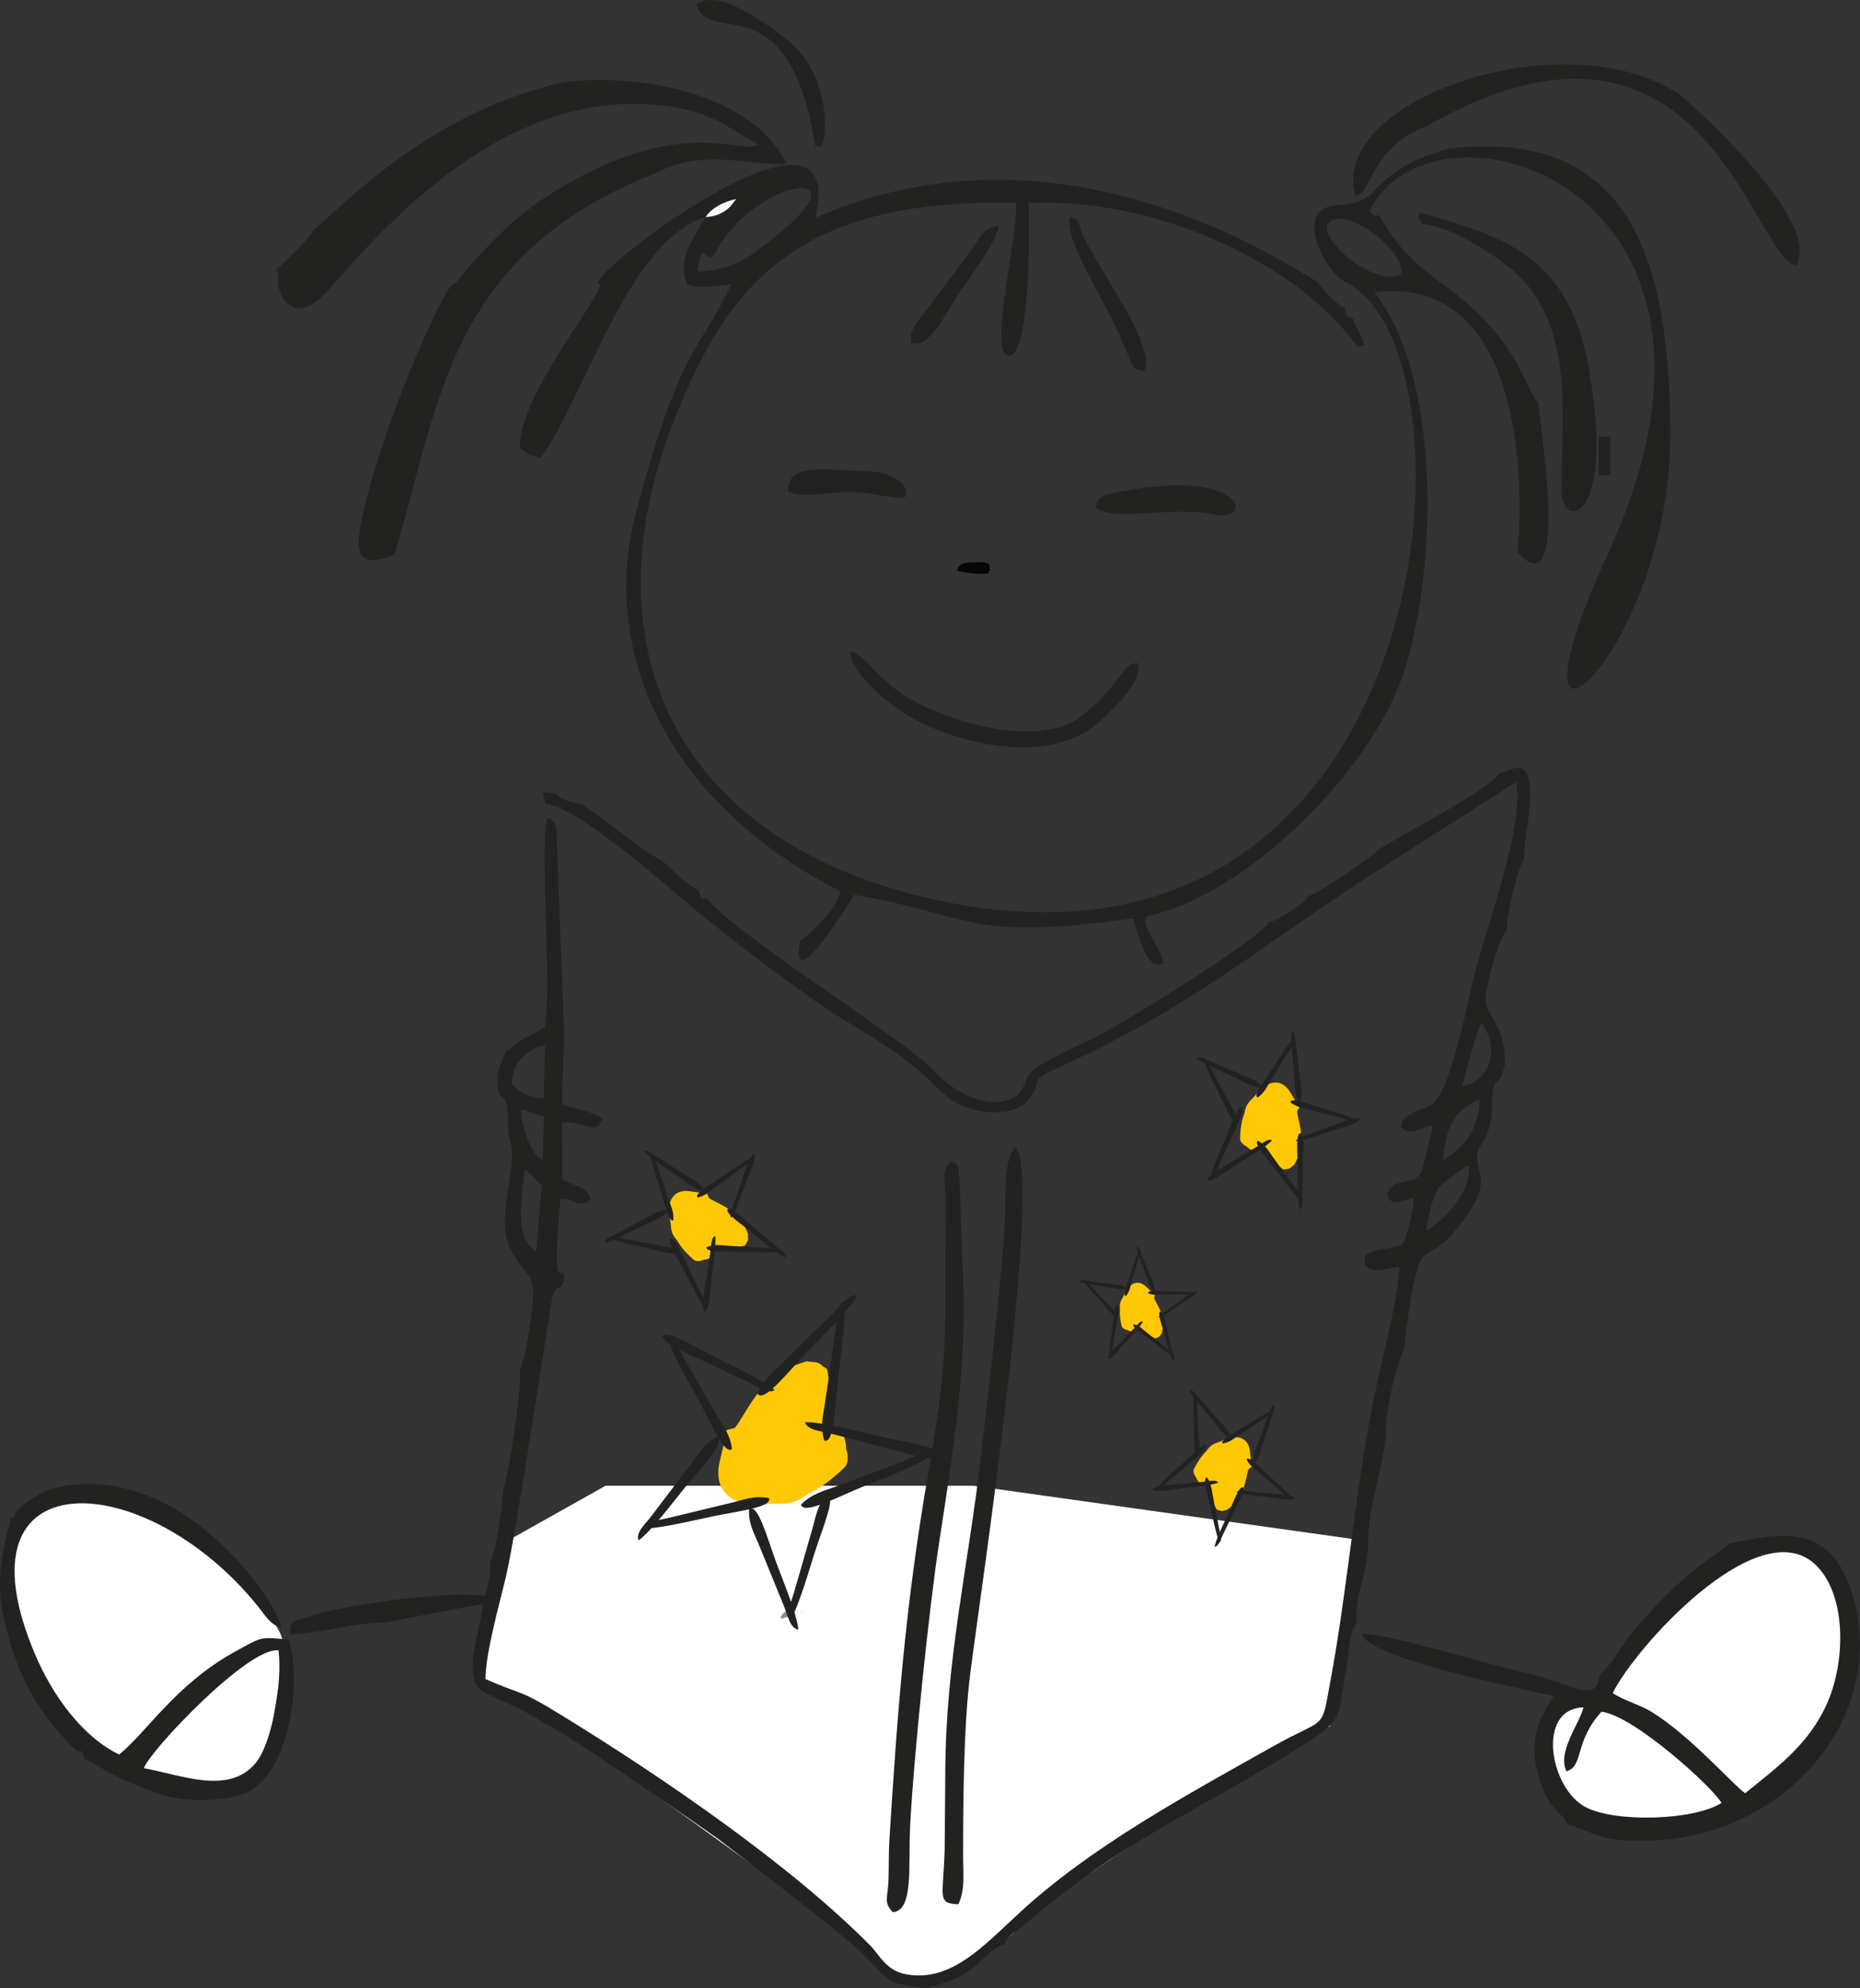 <svg width="87" height="93" viewBox="0 0 87 93" fill="none" xmlns="http://www.w3.org/2000/svg">
    <rect x="0" y="0" width="87" height="93" fill="#333333" stroke="none"/>
    <g clip-path="url(#clip0_328_1748)">
        <path d="M22.254 78.181L23.771 72.049L28.324 69.494H45.521L63.731 72.049L63.225 74.093L62.213 80.736L56.649 83.802L49.062 88.912C48.05 89.934 45.623 92.08 44.004 92.489C42.385 92.897 41.306 92.318 40.969 91.978L38.946 89.934L28.324 82.269L23.265 79.203L22.254 78.181Z" fill="white"/>
        <path d="M0.504 75.115V72.56V71.538L2.021 70.005H4.55L7.585 71.027L10.62 73.071C10.62 73.241 10.924 73.889 12.138 75.115C13.352 76.341 13.318 76.989 13.149 77.159V78.181L12.643 81.247L11.632 83.291L9.103 83.802L6.068 82.78L3.539 80.736L2.021 78.692L0.504 75.115Z" fill="white"/>
        <path d="M78 75L75.5 78.5L75.105 79.192L74 79.5L72.5 80L72 82L72.5 84L74.5 85L78 85.5L81.5 84.5L85 81.5L86.5 76.5L86 73.5L84 72.5H82.5L78 75Z" fill="white"/>
        <path fill-rule="evenodd" clip-rule="evenodd" d="M32.996 10.148L33.687 10.304L34.448 9.293C33.85 9.435 33.319 9.685 32.996 10.148Z" fill="#F9F9F9"/>
        <path fill-rule="evenodd" clip-rule="evenodd" d="M37.212 75.586L37.663 75.504C37.62 75.42 37.589 75.341 37.57 75.37L37.141 75.273L37.209 75.586H37.212Z" fill="#F9F9F9"/>
        <path fill-rule="evenodd" clip-rule="evenodd" d="M67.796 6.944C63.707 8.107 64.977 9.472 62.587 9.594C60.318 9.71 62.082 12.801 62.867 13.159C69.547 16.204 67.58 46.448 44.716 42.279C31.069 39.79 26.235 29.191 33.014 16.426C36.194 10.437 41.413 9.438 47.525 9.467C47.656 10.87 46.147 16.837 47.229 16.638C48.304 16.44 48.114 9.505 48.114 9.505C53.584 9.178 60.504 12.057 63.47 16.19C63.736 16.195 63.619 16.214 63.8 16.135C63.674 15.576 63.458 15.437 63.289 14.909C62.822 14.707 63.002 14.789 62.926 14.44C62.464 14.175 61.894 13.629 61.597 13.15C61.109 13.044 50.126 4.903 38.128 10.196C39.88 3.073 26.498 13.595 28.093 13.27C27.87 14.281 24.194 18.657 24.32 20.98C24.846 21.283 24.543 21.214 25.278 21.438C27.324 18.66 29.374 11.258 32.995 10.153C32.412 11.272 31.709 11.915 32.115 13.294C32.796 13.516 33.494 13.361 34.201 13.301C32.815 16.327 31.806 16.122 29.728 24.052C28.173 29.98 30.656 37.245 39.296 41.684C39.187 42.452 37.962 43.658 37.421 44.014C36.899 46.895 39.915 41.915 39.956 41.852C45.606 42.813 45.1 44.045 53.01 42.957C53.109 43.405 53.536 44.922 54.023 45.073C55.309 45.47 52.898 43.027 53.755 42.832C58.465 41.761 64.274 35.895 65.715 31.295C67.231 26.452 67.402 17.608 64.284 13.672C70.513 12.88 71.412 20.78 70.983 25.84C73.513 28.611 71.944 19.372 71.958 18.862C71.635 18.547 71.251 17.331 70.511 16.284C68.206 13.022 66.306 13.299 64.519 10.078C64.168 10.035 64.426 10.227 64.056 9.866C67.086 3.779 83.109 8.687 75.235 25.845C69.595 38.133 78.121 30.582 78.123 20.417C78.126 12.209 76.303 5.96 67.791 6.951M32.639 12.704C32.858 10.779 32.955 12.76 33.534 11.691C35.361 8.314 40.826 7.541 36.011 11.272C35.036 12.028 34.277 12.639 32.639 12.704ZM32.993 10.153C33.316 9.688 33.847 9.44 34.445 9.298C34.08 9.874 33.584 10.131 32.993 10.153ZM65.532 12.854C64.106 13.412 61.552 11.034 62.16 10.403C62.919 9.616 65.836 11.751 65.532 12.854Z" fill="#222221"/>
        <path fill-rule="evenodd" clip-rule="evenodd" d="M70.094 36.19C69.684 36.951 64.833 39.432 64.504 39.733C64.425 39.883 61.639 41.837 61.212 41.897C60.989 42.27 59.841 43.036 59.373 43.123C58.825 44.032 52.173 48.069 51.141 48.56C50.522 48.854 48.441 49.781 48.149 50.243C47.828 50.748 47.885 51.276 47.043 51.483C45.83 51.781 44.527 50.987 43.718 50.106C42.358 48.625 33.96 43.428 33.106 42.037C32.752 41.972 32.843 42.198 32.672 41.63C31.991 41.351 31.108 40.28 30.828 40.171C30.18 39.926 27.89 37.971 27.131 37.589C26.73 37.557 26.212 37.386 25.992 37.105L25.391 37.061L25.515 37.598C27.074 37.772 30.909 41.209 32.449 42.494C33.939 43.739 37.617 46.553 39.16 47.508C40.045 48.057 41.212 48.734 42.026 49.323C43.227 50.195 44.081 51.187 44.558 51.483C45.576 52.116 47.465 52.335 48.168 51.374C48.737 50.594 48.139 50.556 49.304 50.029C56.056 46.979 58.837 44.261 65.237 40.2L70.911 36.582C71.328 38.58 69.492 43.467 68.977 45.537C68.728 46.541 67.814 51.206 66.96 51.675C66.381 51.993 65.545 52.087 65.531 52.739C66.039 53.168 66.29 52.754 67.021 52.655C66.953 52.961 66.575 54.621 66.48 54.802C66.091 55.543 65.249 54.973 64.876 55.852C65.123 56.347 65.078 56.323 66.127 56.02C66.139 56.477 65.818 57.845 65.602 58.199C64.978 58.473 64.316 58.36 63.842 58.752V59.207C64.413 59.614 64.632 59.325 65.46 59.26C65.391 60.519 64.862 62.763 64.546 64.106C63.436 68.845 63.123 73.835 62.221 78.671C61.784 81.021 62.074 80.262 59.551 81.68C55.453 83.984 51.06 86.365 47.731 89.426C45.97 91.046 44.466 92.746 42.347 92.337C41.504 92.173 41.172 91.523 40.757 91.049C36.988 87.229 31.027 83.161 26.402 80.311C24.127 78.907 24.592 79.369 22.707 78.534C22.715 77.299 23.374 74.967 23.659 73.775C24.157 71.691 25.754 60.967 25.837 60.68C26.096 59.797 26.108 60.663 26.388 59.883C26.378 58.673 25.75 61.354 26.21 56.073C26.86 56.035 27.01 56.552 27.622 56.131C27.534 55.498 26.815 55.483 26.293 55.149L26.288 52.494C27.373 52.421 27.847 53.18 28.196 52.328C27.634 51.962 27.017 51.897 26.298 51.666C26.272 50.977 26.409 48.556 26.388 48.336L26.051 39.502C26.023 38.84 26.122 38.467 25.629 38.253C25.187 38.999 25.84 46.341 25.482 48.038L24.922 48.38C23.818 48.864 24.364 48.77 23.628 49.213L23.654 49.179C23.36 49.928 23.097 50.31 23.381 51.261C23.944 51.422 23.657 52.563 23.818 53.206C24.357 54.655 23.006 56.964 23.968 58.598C24.905 60.194 25.287 59.212 24.547 63.408L24.314 64.077C24.43 64.652 23.846 68.804 23.543 69.661C23.543 69.661 23.275 72.605 22.926 73.014C22.971 73.551 22.866 74.074 22.693 74.654C21.07 74.377 16.241 75.039 14.62 75.559C13.901 75.879 13.559 75.583 13.566 76.447C15.228 76.36 16.357 75.922 18.028 75.889C18.128 75.889 21.697 75.152 22.579 75.039C22.52 76.098 21.58 78.443 22.539 79.078C22.98 79.372 24.665 79.986 25.548 80.674C25.655 80.481 33.298 85.787 33.628 86.04C34.447 86.663 39.461 90.51 40.173 91.213C41.839 92.861 41.369 92.729 43.294 92.991C45.965 92.349 45.693 91.492 46.893 90.977L46.988 90.931C47.259 90.399 47.344 90.517 47.774 90.148C52.783 85.847 55.662 84.971 60.908 81.651C62.835 80.433 62.558 80.416 62.954 78.161C63.106 77.458 63.063 76.385 63.462 75.901C63.317 74.673 64.019 73.441 63.993 72.21C63.955 70.432 64.796 68.436 64.824 66.941C64.845 65.822 65.244 64.084 65.666 63.131L65.809 61.946C66.457 57.563 66.471 59.347 67.968 57.681C69.945 55.32 69.069 55.105 69.084 54.022C69.091 53.582 69.774 53.221 69.784 51.81C69.795 50.029 70.09 51.102 70.389 49.805C70.457 47.889 69.385 47.46 69.487 46.594C69.568 45.92 70.09 43.914 70.462 43.532C70.453 43.041 70.97 40.523 71.293 40.212C71.25 39.473 71.549 38.306 71.57 37.358C71.618 35.157 70.669 36.101 70.099 36.183M68.4 50.799C68.54 50.284 69.015 48.3 69.302 47.865C70.308 49.222 69.482 50.647 68.4 50.799ZM23.939 50.7C23.953 49.742 24.584 49.109 25.489 48.859L25.429 51.377C24.786 51.336 24.307 51.109 23.939 50.7ZM67.491 54.277C67.622 52.864 67.918 51.962 69.212 51.418C69.174 52.973 68.324 53.777 67.491 54.277ZM25.38 54.241C24.8 53.972 24.392 52.734 24.369 51.875L25.444 52.229L25.38 54.244V54.241ZM66.71 57.558C66.789 56.995 67.021 55.842 67.332 55.505C67.555 55.264 68.543 54.554 68.704 54.506C68.844 55.789 67.425 57.192 66.71 57.558ZM25.09 58.538C24.006 57.907 24.433 55.989 24.537 54.739C24.959 54.898 24.831 55.014 25.33 55.425L25.088 58.538H25.09Z" fill="#222221"/>
        <path fill-rule="evenodd" clip-rule="evenodd" d="M25.47 4.083C19.483 5.628 15.214 10.46 14.689 10.71C14.561 11.1 13.289 12.279 12.902 12.619L13.038 12.802C12.812 13.577 13.626 15.575 15.439 13.478C19.186 9.145 24.098 4.519 30.375 4.877C33.075 5.089 33.666 5.727 35.47 6.765C34.758 7.236 32.271 5.587 27.243 8.214C24.594 9.598 23.313 10.85 21.248 13.298C21.011 12.828 17.625 20.307 16.832 24.765C16.426 27.04 18.256 25.904 18.446 25.976C20.577 18.846 20.952 11.848 30.816 8.038C32.933 6.851 35.966 7.915 36.787 7.626C34.635 3.443 27.167 3.373 25.465 4.081" fill="#222221"/>
        <path fill-rule="evenodd" clip-rule="evenodd" d="M80.912 72.184C80.534 72.61 78.757 73.374 76.177 76.582C75.829 77.016 75.261 78.029 74.839 78.296C74.656 79.825 73.458 78.688 71.547 78.296C70.069 77.99 64.59 76.3 63.707 76.433C63.975 77.562 71.215 78.999 72.663 79.326C72.44 79.861 71.037 81.238 72.285 83.941C72.644 84.716 73.111 84.832 73.308 85.318C74.917 85.879 74.958 86.126 77.096 86.088C83.384 85.975 88.358 80.409 86.657 74.62C85.674 71.279 83.474 71.664 80.912 72.184ZM75.434 79.192C76.472 77.064 82.172 70.74 84.86 73.135C86.341 74.454 86.37 77.569 85.482 79.625C84.623 81.611 83.045 82.718 81.628 83.876C81.021 83.445 79.037 81.156 77.219 80.051C76.697 79.733 75.89 79.512 75.437 79.192H75.434ZM80.518 84.333C79.222 85.147 75.579 85.26 74.17 84.528C72.49 83.657 71.839 79.916 74.068 79.861C73.845 80.696 72.838 81.931 73.268 82.848C74.089 82.622 73.624 81.459 74.912 80.061C76.472 80.263 80.216 83.703 80.518 84.331V84.333Z" fill="#222221"/>
        <path fill-rule="evenodd" clip-rule="evenodd" d="M2.292 69.669C-0.055 70.798 0.953 71.229 0.519 70.964C-0.07 73.248 -0.267 74.404 0.512 76.958C1.088 78.847 1.971 80.246 3.307 81.63C3.981 82.328 3.649 81.447 3.965 82.28C4.525 82.468 4.997 83.036 7.282 83.844C8.338 84.28 10.028 84.278 11.16 83.989C13.533 83.385 14.143 78.686 13.509 76.693C12.152 76.563 12.301 76.536 11.039 77.227C8.224 78.765 6.893 80.997 5.574 82.066C3.853 81.235 2.453 79.305 1.63 77.355C-2.276 68.116 6.81 68.612 12.054 75.121C12.401 75.549 12.619 75.98 13.158 76.139C13.108 75.099 8.324 67.969 2.294 69.669M6.729 82.704C6.969 81.936 11.634 76.987 13.027 77.196C13.219 78.669 12.731 81.529 11.957 82.463C10.702 83.979 8.464 83.016 6.729 82.704Z" fill="#222221"/>
        <path fill-rule="evenodd" clip-rule="evenodd" d="M44.209 58.35C44.195 62.769 44.349 63.52 43.431 68.826C42.351 75.067 42 79.745 41.604 85.998C41.561 86.663 41.58 87.289 41.559 87.948C41.532 88.759 41.309 88.971 41.76 89.438C42.75 89.373 42.477 87.248 42.569 85.44C42.738 82.159 43.452 75.258 43.92 72.198C44.644 67.463 45.303 63.6 45.004 58.807L44.883 55.187C44.805 54.484 44.904 54.523 44.494 54.32C43.989 54.713 44.226 55.336 44.235 56.126C44.242 56.86 44.214 57.611 44.212 58.35" fill="#222221"/>
        <path fill-rule="evenodd" clip-rule="evenodd" d="M44.216 82.946L44.185 86.562C44.112 88.786 43.822 89.019 44.826 89.07C45.146 88.386 45.049 87.729 45.049 86.836C45.049 84.301 45.068 80.748 45.384 78.267C45.858 74.523 48.786 55.168 47.51 53.668C46.907 54.135 47.045 56.21 47.004 57.105C46.898 59.464 46.157 65.725 45.87 68.219C45.303 73.18 44.221 77.715 44.216 82.948" fill="#222221"/>
        <path fill-rule="evenodd" clip-rule="evenodd" d="M63.403 9.177C64.183 8.994 64.115 6.982 66.554 5.968L66.523 6.016C79.618 -1.619 81.896 11.912 84.008 12.424C85.332 10.248 78.626 4.476 78.619 4.457C73.218 0.8 62.043 4.704 63.403 9.175" fill="#222221"/>
        <path fill-rule="evenodd" clip-rule="evenodd" d="M66.537 10.48C67.923 10.569 70.431 12.191 71.278 13.144C73.609 15.768 73.044 19.612 73.037 22.939C73.032 24.882 75.647 24.427 74.283 17.058C73.293 11.722 69.985 11.026 66.483 9.953C66.468 9.921 66.418 9.965 66.39 9.977C66.333 10.222 66.383 10.234 66.535 10.48" fill="#222221"/>
        <path fill-rule="evenodd" clip-rule="evenodd" d="M53.231 31.019C52.45 31 52.505 31.965 50.635 33.46C48.68 35.022 44.648 33.845 42.631 32.73C41.017 31.84 40.426 30.48 39.762 30.494C39.762 31.344 41.33 32.764 42.284 33.356C44.534 34.75 48.604 35.744 50.989 34.098C51.634 33.652 53.563 31.854 53.229 31.017" fill="#222221"/>
        <path fill-rule="evenodd" clip-rule="evenodd" d="M51.254 23.739C52.115 24.45 54.778 23.636 56.819 24.067C58.648 24.452 58.273 21.872 52.512 22.976C51.793 23.114 51.339 23.159 51.254 23.739Z" fill="#222221"/>
        <path fill-rule="evenodd" clip-rule="evenodd" d="M32.578 0.206C33.141 2.207 36.824 -0.872 38.084 6.556C38.15 6.941 38.081 6.787 38.406 6.881C38.831 6.087 38.634 3.258 36.785 1.831C35.877 1.131 33.61 -0.591 32.578 0.206Z" fill="#222221"/>
        <path fill-rule="evenodd" clip-rule="evenodd" d="M36.875 23.005C37.673 23.287 38.821 23.031 39.695 23.005C40.508 22.979 41.947 23.395 42.343 23.248C42.511 22.771 42.084 22.449 41.607 22.235C41.073 21.994 40.359 22.054 39.714 22.008C38.532 21.927 36.731 21.724 36.875 23.005Z" fill="#222221"/>
        <path fill-rule="evenodd" clip-rule="evenodd" d="M53.541 17.349C54.066 16.097 51.282 12.498 50.649 10.979C50.361 10.293 50.537 10.348 50.06 10.137C49.711 11.186 51.707 14.07 52.395 15.743C52.53 16.07 52.659 16.378 52.808 16.711C53.031 17.216 52.995 17.288 53.544 17.349" fill="#222221"/>
        <path fill-rule="evenodd" clip-rule="evenodd" d="M42.624 16.059C43.505 16.266 44.164 14.757 44.919 13.625C45.358 12.966 46.692 11.187 46.708 10.559C45.944 10.657 45.847 11.122 45.451 11.666L43.389 14.437C43.054 14.896 42.465 15.387 42.624 16.059Z" fill="#222221"/>
        <path fill-rule="evenodd" clip-rule="evenodd" d="M75.325 22.221V20.425L74.781 20.42V22.225L75.325 22.221Z" fill="#222221"/>
        <path fill-rule="evenodd" clip-rule="evenodd" d="M44.773 26.691C44.97 26.746 45.177 26.787 45.452 26.816C45.481 26.819 45.86 26.848 45.87 26.848C46.653 26.775 46.017 26.879 46.313 26.674C46.23 26.465 46.492 26.265 45.59 26.299C45.186 26.313 44.842 26.32 44.773 26.691Z" fill="#060606"/>
        <path fill-rule="evenodd" clip-rule="evenodd" d="M36.755 75.647L37.213 75.584L37.144 75.272C36.812 75.413 36.978 75.38 36.833 75.31C36.624 75.423 36.271 75.861 36.755 75.647Z" fill="#8A8986"/>
        <path d="M37.782 69.883C38.401 69.607 39.017 69.114 39.519 68.614C39.686 68.448 39.685 68.051 39.577 67.772C39.579 67.596 39.548 67.416 39.486 67.237C39.488 67.216 39.493 67.199 39.494 67.177C39.528 66.754 38.946 66.911 38.753 66.667C38.706 66.574 38.842 64.827 38.764 64.791C38.715 64.749 38.819 64.501 38.767 64.463C38.715 64.361 38.726 64.032 38.628 63.989C38.432 63.904 38.439 63.797 38.199 63.728C38.137 63.705 37.84 63.704 37.778 63.678C37.716 63.653 37.321 63.819 37.272 63.831C35.649 64.159 34.785 66.364 34.358 66.794C34.262 66.818 34.166 66.838 34.069 66.864C33.84 66.925 33.784 67.287 33.845 67.614C33.778 67.799 33.753 68.015 33.695 68.227C33.158 70.189 34.959 70.483 35.709 70.375C36.68 70.236 36.862 70.544 37.782 69.882" fill="#FFC804"/>
        <path fill-rule="evenodd" clip-rule="evenodd" d="M35.437 65.196C35.727 65.612 36.801 64.241 37.723 63.274C38.26 62.71 39.776 61.225 40.107 60.593C39.713 60.514 39.43 60.961 38.971 61.418L36.616 63.735C36.229 64.122 35.711 64.48 35.437 65.196Z" fill="#222221"/>
        <path fill-rule="evenodd" clip-rule="evenodd" d="M33.542 67.213C33.962 67.477 32.827 68.606 32.047 69.564C31.593 70.122 30.407 71.692 29.864 72.05C29.742 71.666 30.12 71.364 30.486 70.889L32.337 68.45C32.647 68.049 32.914 67.52 33.542 67.213Z" fill="#222221"/>
        <path fill-rule="evenodd" clip-rule="evenodd" d="M35.038 70.573C35.469 70.338 35.87 71.899 36.301 73.064C36.551 73.743 37.303 75.572 37.34 76.227C36.953 76.14 36.883 75.657 36.659 75.098L35.496 72.25C35.307 71.777 34.989 71.277 35.038 70.573Z" fill="#222221"/>
        <path fill-rule="evenodd" clip-rule="evenodd" d="M38.55 67.384C39.026 67.54 39.055 65.789 39.205 64.454C39.292 63.675 39.601 61.563 39.485 60.857C39.127 61.034 39.17 61.564 39.082 62.209L38.608 65.497C38.533 66.042 38.339 66.644 38.55 67.384Z" fill="#222221"/>
        <path fill-rule="evenodd" clip-rule="evenodd" d="M35.964 70.069C36.147 70.5 34.549 70.673 33.342 70.924C32.638 71.071 30.734 71.535 30.079 71.486C30.211 71.138 30.698 71.134 31.28 70.997L34.245 70.281C34.737 70.166 35.271 69.934 35.964 70.069Z" fill="#222221"/>
        <path fill-rule="evenodd" clip-rule="evenodd" d="M38.673 69.884C39.135 69.943 38.492 71.428 38.11 72.612C37.886 73.302 37.342 75.204 36.975 75.753C36.739 75.46 36.978 75.032 37.149 74.453L38.002 71.496C38.147 71.007 38.212 70.422 38.673 69.884Z" fill="#222221"/>
        <path fill-rule="evenodd" clip-rule="evenodd" d="M43.984 68.165C44.183 67.698 42.463 67.483 41.164 67.188C40.407 67.017 38.358 66.479 37.652 66.522C37.792 66.904 38.318 66.916 38.944 67.075L42.133 67.905C42.662 68.039 43.236 68.3 43.984 68.165Z" fill="#222221"/>
        <path fill-rule="evenodd" clip-rule="evenodd" d="M30.967 62.544C31.085 62.111 32.39 62.942 33.447 63.479C34.063 63.792 35.77 64.588 36.234 65.018C35.928 65.201 35.559 64.91 35.04 64.663L32.386 63.419C31.948 63.21 31.409 63.063 30.967 62.544Z" fill="#222221"/>
        <path fill-rule="evenodd" clip-rule="evenodd" d="M37.47 70.372C37.569 70.87 39.101 70.055 40.332 69.548C41.05 69.252 43.032 68.513 43.588 68.072C43.258 67.838 42.821 68.131 42.218 68.361L39.135 69.518C38.626 69.713 38.008 69.829 37.47 70.372Z" fill="#222221"/>
        <path fill-rule="evenodd" clip-rule="evenodd" d="M34.234 67.774C33.893 68.061 33.287 66.629 32.72 65.579C32.389 64.968 31.432 63.331 31.293 62.711C31.647 62.737 31.787 63.188 32.075 63.689L33.558 66.239C33.801 66.663 34.162 67.094 34.234 67.774Z" fill="#222221"/>
        <path d="M31.692 58.047C31.873 58.372 32.168 58.684 32.461 58.934C32.558 59.017 32.769 58.997 32.912 58.925C33.005 58.917 33.099 58.891 33.191 58.849C33.203 58.849 33.212 58.85 33.224 58.85C33.45 58.848 33.335 58.538 33.455 58.421C33.502 58.39 34.438 58.38 34.453 58.335C34.472 58.306 34.61 58.351 34.627 58.321C34.679 58.287 34.854 58.277 34.872 58.222C34.907 58.11 34.964 58.109 34.987 57.974C34.996 57.94 34.981 57.778 34.991 57.742C35.001 57.707 34.891 57.499 34.882 57.473C34.62 56.603 33.401 56.238 33.149 56.026C33.131 55.974 33.115 55.923 33.097 55.871C33.052 55.749 32.856 55.736 32.686 55.785C32.584 55.758 32.467 55.755 32.351 55.733C31.279 55.536 31.22 56.534 31.318 56.939C31.445 57.462 31.291 57.576 31.692 58.047" fill="#FFC804"/>
        <path fill-rule="evenodd" clip-rule="evenodd" d="M34.055 56.532C33.849 56.709 34.638 57.224 35.203 57.677C35.533 57.94 36.407 58.689 36.761 58.837C36.782 58.62 36.529 58.488 36.261 58.262L34.898 57.1C34.671 56.909 34.452 56.646 34.055 56.532Z" fill="#222221"/>
        <path fill-rule="evenodd" clip-rule="evenodd" d="M32.888 55.613C32.77 55.854 32.109 55.292 31.558 54.914C31.236 54.694 30.338 54.126 30.118 53.848C30.316 53.763 30.497 53.954 30.769 54.13L32.165 55.018C32.395 55.166 32.691 55.286 32.888 55.613Z" fill="#222221"/>
        <path fill-rule="evenodd" clip-rule="evenodd" d="M31.166 56.593C31.314 56.819 30.504 57.116 29.907 57.41C29.559 57.581 28.626 58.084 28.279 58.137C28.304 57.919 28.557 57.857 28.843 57.706L30.297 56.927C30.539 56.8 30.788 56.6 31.166 56.593Z" fill="#222221"/>
        <path fill-rule="evenodd" clip-rule="evenodd" d="M33.052 58.33C32.995 58.599 33.93 58.529 34.65 58.546C35.069 58.556 36.212 58.622 36.583 58.524C36.469 58.336 36.188 58.386 35.84 58.368L34.061 58.269C33.766 58.255 33.434 58.178 33.052 58.33Z" fill="#222221"/>
        <path fill-rule="evenodd" clip-rule="evenodd" d="M31.495 57.073C31.275 57.193 31.097 56.332 30.898 55.687C30.783 55.311 30.433 54.297 30.424 53.938C30.617 53.992 30.645 54.258 30.749 54.568L31.29 56.147C31.378 56.409 31.529 56.688 31.495 57.073Z" fill="#222221"/>
        <path fill-rule="evenodd" clip-rule="evenodd" d="M31.727 58.542C31.721 58.796 30.894 58.519 30.243 58.37C29.863 58.282 28.821 58.08 28.509 57.907C28.652 57.765 28.893 57.874 29.21 57.938L30.832 58.257C31.1 58.312 31.415 58.319 31.727 58.542Z" fill="#222221"/>
        <path fill-rule="evenodd" clip-rule="evenodd" d="M32.926 61.339C33.183 61.425 33.204 60.477 33.29 59.755C33.339 59.334 33.513 58.192 33.452 57.809C33.258 57.904 33.28 58.191 33.23 58.539L32.964 60.318C32.921 60.613 32.814 60.938 32.926 61.339Z" fill="#222221"/>
        <path fill-rule="evenodd" clip-rule="evenodd" d="M35.239 53.964C35.477 54.007 35.104 54.759 34.874 55.362C34.739 55.713 34.406 56.684 34.201 56.958C34.087 56.8 34.222 56.584 34.326 56.289L34.848 54.781C34.936 54.531 34.986 54.23 35.239 53.964Z" fill="#222221"/>
        <path fill-rule="evenodd" clip-rule="evenodd" d="M31.401 57.908C31.141 57.986 31.657 58.778 31.993 59.423C32.189 59.798 32.689 60.839 32.954 61.12C33.061 60.929 32.881 60.706 32.726 60.389L31.945 58.771C31.813 58.504 31.718 58.174 31.401 57.908Z" fill="#222221"/>
        <path fill-rule="evenodd" clip-rule="evenodd" d="M32.63 56.011C32.458 55.839 33.189 55.436 33.718 55.074C34.026 54.862 34.847 54.257 35.17 54.15C35.175 54.346 34.943 54.445 34.691 54.627L33.412 55.566C33.199 55.72 32.989 55.939 32.63 56.011Z" fill="#222221"/>
        <path d="M58.197 52.107C58.062 52.453 58.009 52.881 58.003 53.268C58 53.396 58.149 53.548 58.295 53.614C58.36 53.682 58.44 53.739 58.531 53.784C58.538 53.793 58.542 53.801 58.55 53.811C58.695 53.986 58.86 53.701 59.026 53.72C59.079 53.737 59.68 54.462 59.724 54.445C59.758 54.443 59.811 54.578 59.845 54.573C59.904 54.592 60.023 54.722 60.076 54.701C60.184 54.658 60.221 54.702 60.34 54.635C60.372 54.62 60.487 54.506 60.52 54.491C60.554 54.477 60.644 54.261 60.658 54.237C61.161 53.483 60.67 52.3 60.673 51.97C60.702 51.923 60.731 51.878 60.759 51.831C60.824 51.718 60.71 51.558 60.565 51.456C60.521 51.358 60.45 51.265 60.393 51.162C59.866 50.2 59.062 50.784 58.813 51.116C58.49 51.545 58.305 51.497 58.198 52.108" fill="#FFC804"/>
        <path fill-rule="evenodd" clip-rule="evenodd" d="M60.857 53.003C60.589 52.954 60.691 53.896 60.699 54.623C60.704 55.047 60.678 56.203 60.788 56.574C60.97 56.453 60.911 56.172 60.916 55.819L60.952 54.02C60.956 53.722 61.021 53.384 60.857 53.003Z" fill="#222221"/>
        <path fill-rule="evenodd" clip-rule="evenodd" d="M60.819 51.503C60.56 51.563 60.574 50.691 60.516 50.022C60.482 49.632 60.352 48.57 60.426 48.223C60.616 48.324 60.584 48.586 60.621 48.91L60.82 50.562C60.851 50.836 60.946 51.142 60.819 51.503Z" fill="#222221"/>
        <path fill-rule="evenodd" clip-rule="evenodd" d="M58.985 50.776C58.906 51.034 58.165 50.589 57.561 50.308C57.209 50.144 56.232 49.732 55.972 49.494C56.155 49.377 56.363 49.535 56.66 49.664L58.178 50.309C58.429 50.417 58.74 50.486 58.985 50.776Z" fill="#222221"/>
        <path fill-rule="evenodd" clip-rule="evenodd" d="M58.844 53.356C58.601 53.481 59.247 54.168 59.69 54.741C59.948 55.075 60.62 56.009 60.93 56.236C61.002 56.029 60.787 55.842 60.579 55.558L59.529 54.106C59.354 53.867 59.203 53.56 58.844 53.356Z" fill="#222221"/>
        <path fill-rule="evenodd" clip-rule="evenodd" d="M58.825 51.335C58.593 51.239 59.142 50.556 59.511 49.994C59.727 49.666 60.284 48.752 60.554 48.519C60.635 48.704 60.449 48.894 60.276 49.171L59.406 50.591C59.261 50.825 59.143 51.12 58.825 51.335Z" fill="#222221"/>
        <path fill-rule="evenodd" clip-rule="evenodd" d="M57.843 52.444C57.642 52.6 57.332 51.78 57.034 51.178C56.86 50.826 56.355 49.885 56.29 49.533C56.491 49.554 56.56 49.811 56.712 50.099L57.495 51.566C57.624 51.809 57.818 52.059 57.843 52.444Z" fill="#222221"/>
        <path fill-rule="evenodd" clip-rule="evenodd" d="M56.455 55.156C56.552 55.411 57.294 54.829 57.903 54.44C58.258 54.213 59.246 53.628 59.502 53.339C59.306 53.247 59.099 53.445 58.8 53.626L57.264 54.54C57.01 54.693 56.692 54.815 56.455 55.156Z" fill="#222221"/>
        <path fill-rule="evenodd" clip-rule="evenodd" d="M63.581 52.305C63.698 52.517 62.883 52.7 62.273 52.9C61.918 53.017 60.961 53.368 60.62 53.381C60.67 53.194 60.921 53.163 61.214 53.059L62.705 52.516C62.953 52.427 63.216 52.277 63.581 52.305Z" fill="#222221"/>
        <path fill-rule="evenodd" clip-rule="evenodd" d="M58.125 51.791C57.902 51.637 57.619 52.542 57.337 53.212C57.172 53.603 56.689 54.653 56.641 55.038C56.854 55 56.912 54.718 57.057 54.397L57.806 52.762C57.929 52.49 58.122 52.207 58.125 51.791Z" fill="#222221"/>
        <path fill-rule="evenodd" clip-rule="evenodd" d="M60.353 51.554C60.377 51.311 61.148 51.628 61.761 51.812C62.119 51.92 63.102 52.179 63.389 52.364C63.242 52.491 63.019 52.372 62.72 52.29L61.19 51.884C60.937 51.815 60.636 51.788 60.353 51.554Z" fill="#222221"/>
        <path d="M52.388 61.241C52.361 61.492 52.402 61.78 52.467 62.034C52.488 62.118 52.612 62.191 52.719 62.207C52.774 62.24 52.836 62.263 52.903 62.276C52.91 62.28 52.914 62.285 52.921 62.289C53.047 62.378 53.104 62.161 53.216 62.144C53.254 62.146 53.775 62.51 53.801 62.491C53.823 62.483 53.882 62.562 53.903 62.553C53.944 62.554 54.045 62.618 54.077 62.594C54.139 62.547 54.171 62.569 54.237 62.504C54.255 62.488 54.31 62.393 54.33 62.377C54.349 62.362 54.369 62.204 54.374 62.186C54.57 61.603 54.038 60.92 53.982 60.703C53.992 60.668 54.004 60.633 54.014 60.597C54.036 60.512 53.934 60.428 53.82 60.388C53.775 60.332 53.711 60.284 53.656 60.227C53.141 59.694 52.718 60.221 52.614 60.482C52.48 60.821 52.35 60.823 52.388 61.241" fill="#FFC804"/>
        <path fill-rule="evenodd" clip-rule="evenodd" d="M54.288 61.344C54.105 61.361 54.338 61.957 54.473 62.431C54.552 62.707 54.741 63.466 54.878 63.688C54.975 63.576 54.887 63.403 54.827 63.172L54.531 61.991C54.48 61.796 54.463 61.564 54.288 61.344Z" fill="#222221"/>
        <path fill-rule="evenodd" clip-rule="evenodd" d="M53.999 60.367C53.839 60.454 53.693 59.883 53.535 59.457C53.443 59.208 53.168 58.54 53.155 58.3C53.298 58.331 53.324 58.508 53.406 58.713L53.832 59.754C53.901 59.927 54.018 60.109 53.999 60.367Z" fill="#222221"/>
        <path fill-rule="evenodd" clip-rule="evenodd" d="M52.672 60.227C52.666 60.41 52.103 60.253 51.658 60.179C51.399 60.136 50.688 60.043 50.475 59.935C50.574 59.825 50.738 59.891 50.955 59.921L52.062 60.068C52.245 60.093 52.46 60.082 52.672 60.227Z" fill="#222221"/>
        <path fill-rule="evenodd" clip-rule="evenodd" d="M53.032 61.94C52.896 62.065 53.439 62.396 53.83 62.691C54.058 62.862 54.664 63.35 54.906 63.443C54.917 63.294 54.743 63.211 54.557 63.063L53.613 62.305C53.456 62.181 53.303 62.007 53.032 61.94Z" fill="#222221"/>
        <path fill-rule="evenodd" clip-rule="evenodd" d="M52.664 60.622C52.495 60.602 52.733 60.056 52.874 59.622C52.957 59.369 53.159 58.672 53.294 58.47C53.38 58.577 53.291 58.734 53.228 58.946L52.912 60.031C52.858 60.21 52.833 60.424 52.664 60.622Z" fill="#222221"/>
        <path fill-rule="evenodd" clip-rule="evenodd" d="M52.22 61.524C52.117 61.662 51.768 61.183 51.467 60.843C51.291 60.645 50.794 60.121 50.689 59.902C50.824 59.88 50.914 60.036 51.065 60.197L51.837 61.013C51.964 61.149 52.136 61.277 52.22 61.524Z" fill="#222221"/>
        <path fill-rule="evenodd" clip-rule="evenodd" d="M51.794 63.547C51.903 63.696 52.285 63.182 52.614 62.818C52.806 62.605 53.348 62.044 53.464 61.81C53.319 61.785 53.219 61.952 53.055 62.124L52.213 62.999C52.075 63.145 51.889 63.282 51.794 63.547Z" fill="#222221"/>
        <path fill-rule="evenodd" clip-rule="evenodd" d="M55.944 60.396C56.058 60.513 55.558 60.78 55.196 61.021C54.985 61.161 54.422 61.564 54.201 61.634C54.2 61.502 54.359 61.437 54.532 61.316L55.409 60.691C55.555 60.589 55.7 60.443 55.944 60.396Z" fill="#222221"/>
        <path fill-rule="evenodd" clip-rule="evenodd" d="M52.292 61.048C52.117 60.989 52.091 61.63 52.025 62.118C51.986 62.403 51.854 63.175 51.89 63.434C52.024 63.371 52.013 63.177 52.051 62.941L52.254 61.739C52.286 61.54 52.363 61.32 52.292 61.048Z" fill="#222221"/>
        <path fill-rule="evenodd" clip-rule="evenodd" d="M53.702 60.489C53.675 60.326 54.235 60.393 54.669 60.402C54.921 60.408 55.61 60.399 55.83 60.468C55.757 60.578 55.59 60.54 55.38 60.541L54.308 60.552C54.13 60.553 53.929 60.59 53.702 60.489Z" fill="#222221"/>
        <path d="M56.416 67.886C56.184 68.107 55.988 68.422 55.843 68.722C55.795 68.822 55.856 68.997 55.947 69.104C55.973 69.181 56.014 69.256 56.069 69.326C56.072 69.335 56.072 69.343 56.075 69.353C56.125 69.545 56.358 69.384 56.48 69.461C56.516 69.495 56.724 70.288 56.764 70.291C56.792 70.303 56.784 70.429 56.813 70.437C56.851 70.474 56.897 70.621 56.947 70.624C57.047 70.631 57.06 70.679 57.177 70.672C57.208 70.672 57.339 70.626 57.37 70.627C57.402 70.629 57.55 70.493 57.57 70.479C58.237 70.078 58.28 68.967 58.403 68.709C58.442 68.683 58.481 68.659 58.52 68.632C58.612 68.569 58.581 68.4 58.504 68.266C58.505 68.173 58.483 68.073 58.476 67.971C58.412 67.019 57.571 67.175 57.256 67.341C56.848 67.556 56.721 67.449 56.416 67.887" fill="#FFC804"/>
        <path fill-rule="evenodd" clip-rule="evenodd" d="M58.163 69.582C57.971 69.444 57.709 70.22 57.451 70.793C57.301 71.126 56.861 72.022 56.812 72.353C56.999 72.326 57.055 72.084 57.187 71.81L57.868 70.414C57.98 70.182 58.153 69.942 58.163 69.582Z" fill="#222221"/>
        <path fill-rule="evenodd" clip-rule="evenodd" d="M58.691 68.397C58.465 68.346 58.792 67.668 58.989 67.122C59.104 66.804 59.386 65.923 59.57 65.679C59.683 65.829 59.562 66.022 59.474 66.29L59.032 67.66C58.957 67.886 58.92 68.162 58.691 68.397Z" fill="#222221"/>
        <path fill-rule="evenodd" clip-rule="evenodd" d="M57.513 67.145C57.358 67.317 56.94 66.691 56.571 66.244C56.355 65.984 55.741 65.295 55.624 65.011C55.809 64.988 55.914 65.191 56.1 65.402L57.052 66.477C57.209 66.655 57.426 66.826 57.513 67.145Z" fill="#222221"/>
        <path fill-rule="evenodd" clip-rule="evenodd" d="M56.461 69.109C56.226 69.116 56.483 69.894 56.621 70.508C56.703 70.866 56.89 71.849 57.05 72.143C57.181 72.008 57.081 71.78 57.021 71.481L56.725 69.952C56.675 69.699 56.668 69.402 56.461 69.109Z" fill="#222221"/>
        <path fill-rule="evenodd" clip-rule="evenodd" d="M57.188 67.519C57.041 67.356 57.719 67.026 58.212 66.723C58.5 66.546 59.267 66.038 59.564 65.956C59.56 66.132 59.345 66.211 59.11 66.364L57.913 67.152C57.715 67.282 57.515 67.469 57.188 67.519Z" fill="#222221"/>
        <path fill-rule="evenodd" clip-rule="evenodd" d="M56.019 68.023C55.806 68.07 55.861 67.311 55.847 66.728C55.839 66.388 55.786 65.461 55.864 65.161C56.013 65.253 55.974 65.48 55.987 65.763L56.067 67.204C56.078 67.443 56.139 67.712 56.019 68.023Z" fill="#222221"/>
        <path fill-rule="evenodd" clip-rule="evenodd" d="M53.937 69.623C53.921 69.86 54.713 69.683 55.332 69.607C55.692 69.562 56.679 69.475 56.984 69.344C56.864 69.198 56.63 69.276 56.33 69.305L54.794 69.444C54.54 69.469 54.247 69.445 53.937 69.623Z" fill="#222221"/>
        <path fill-rule="evenodd" clip-rule="evenodd" d="M60.551 70.05C60.566 70.261 59.862 70.099 59.312 70.029C58.992 69.988 58.116 69.906 57.844 69.788C57.951 69.659 58.159 69.729 58.426 69.757L59.79 69.888C60.016 69.911 60.276 69.891 60.551 70.05Z" fill="#222221"/>
        <path fill-rule="evenodd" clip-rule="evenodd" d="M56.471 67.618C56.351 67.414 55.8 68.016 55.334 68.434C55.063 68.678 54.302 69.318 54.125 69.601C54.306 69.652 54.454 69.453 54.685 69.256L55.867 68.258C56.062 68.092 56.317 67.943 56.471 67.618Z" fill="#222221"/>
        <path fill-rule="evenodd" clip-rule="evenodd" d="M58.303 68.258C58.41 68.077 58.898 68.614 59.31 68.988C59.551 69.206 60.226 69.778 60.383 70.03C60.222 70.074 60.091 69.897 59.886 69.721L58.838 68.829C58.665 68.68 58.44 68.547 58.303 68.258Z" fill="#222221"/>
    </g>
    <defs>
        <clipPath id="clip0_328_1748">
            <rect width="87" height="93" fill="white"/>
        </clipPath>
    </defs>
</svg>
